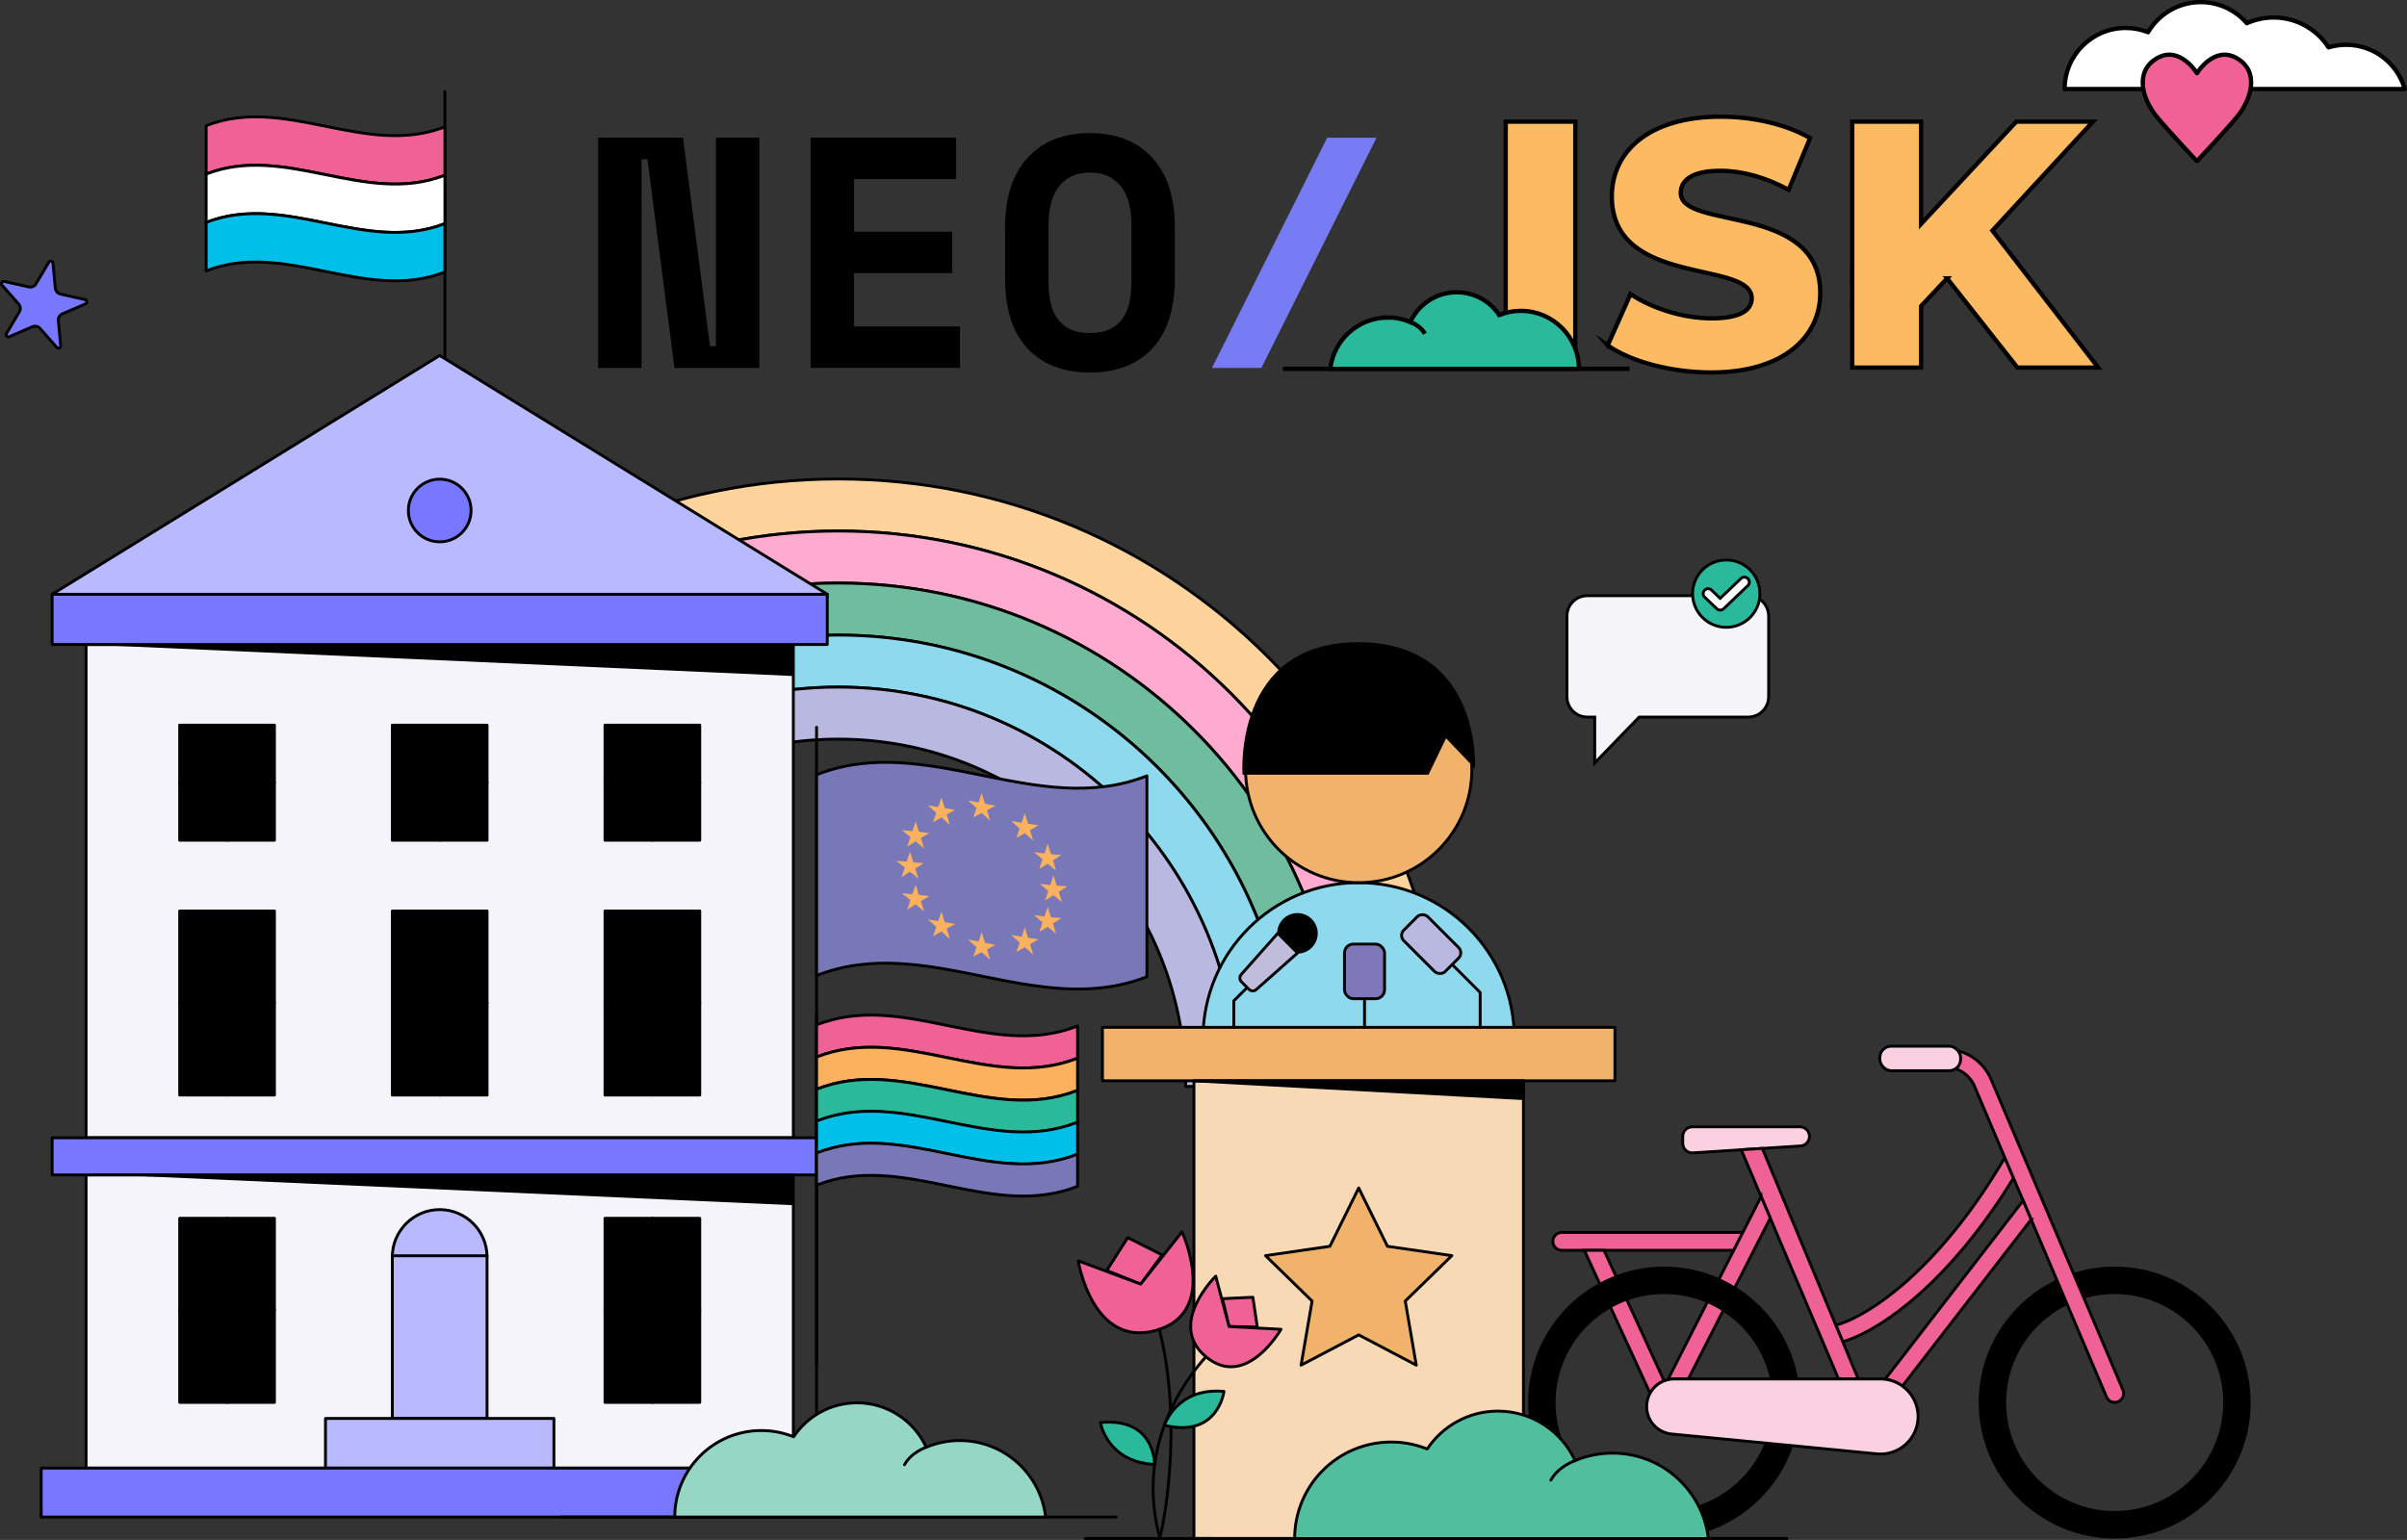 <?xml version="1.0" encoding="UTF-8"?>
<svg id="Layer_2" data-name="Layer 2" xmlns="http://www.w3.org/2000/svg" width="569.73" height="364.61" viewBox="0 0 569.73 364.61">
  <rect x="0" y="0" width="569.73" height="364.61" fill="#333333" stroke="none"/>
  <defs>
    <style>
      .cls-1, .cls-2 {
        fill: none;
      }

      .cls-3, .cls-4, .cls-5, .cls-6, .cls-7, .cls-8, .cls-9, .cls-10, .cls-11, .cls-12, .cls-13, .cls-14, .cls-15, .cls-16, .cls-17, .cls-18, .cls-19, .cls-20, .cls-21, .cls-22, .cls-23, .cls-2, .cls-24, .cls-25, .cls-26, .cls-27, .cls-28, .cls-29, .cls-30, .cls-31, .cls-32, .cls-33, .cls-34 {
        stroke: #000;
      }

      .cls-3, .cls-4, .cls-5, .cls-6, .cls-7, .cls-8, .cls-10, .cls-12, .cls-13, .cls-14, .cls-15, .cls-16, .cls-17, .cls-18, .cls-20, .cls-21, .cls-22, .cls-23, .cls-2, .cls-24, .cls-25, .cls-26, .cls-27, .cls-28, .cls-29, .cls-30, .cls-32, .cls-33, .cls-34 {
        stroke-width: .68px;
      }

      .cls-3, .cls-6, .cls-9, .cls-10, .cls-11, .cls-15, .cls-17, .cls-33, .cls-34 {
        stroke-miterlimit: 10;
      }

      .cls-3, .cls-18, .cls-19 {
        fill: #f06296;
      }

      .cls-4 {
        fill: #b9b8e0;
      }

      .cls-4, .cls-5, .cls-7, .cls-8, .cls-12, .cls-13, .cls-14, .cls-16, .cls-18, .cls-19, .cls-20, .cls-21, .cls-22, .cls-23, .cls-2, .cls-24, .cls-25, .cls-26, .cls-27, .cls-28, .cls-29, .cls-30, .cls-31, .cls-32 {
        stroke-linecap: round;
        stroke-linejoin: round;
      }

      .cls-5 {
        fill: #7878ff;
      }

      .cls-6, .cls-9, .cls-14 {
        fill: #2ab99a;
      }

      .cls-7 {
        fill: #6fbc9e;
      }

      .cls-8 {
        fill: #b9b9ff;
      }

      .cls-9, .cls-11, .cls-19, .cls-31 {
        stroke-width: 1.02px;
      }

      .cls-10, .cls-21 {
        fill: #f1b36b;
      }

      .cls-35 {
        fill: #777bf4;
      }

      .cls-11 {
        fill: #fcba63;
      }

      .cls-12 {
        fill: #f5f4fa;
      }

      .cls-36, .cls-30 {
        fill: #fbb15d;
      }

      .cls-13 {
        fill: #bfbcdc;
      }

      .cls-15 {
        fill-rule: evenodd;
      }

      .cls-15, .cls-28, .cls-31 {
        fill: #fff;
      }

      .cls-16 {
        fill: #95d6c5;
      }

      .cls-17, .cls-27 {
        fill: #8fd9ee;
      }

      .cls-22 {
        fill: #ffd39c;
      }

      .cls-23 {
        fill: #7e78b8;
      }

      .cls-24 {
        fill: #00c0ea;
      }

      .cls-25 {
        fill: #ffaacf;
      }

      .cls-26 {
        fill: #7877b8;
      }

      .cls-29 {
        fill: #51bf9d;
      }

      .cls-32 {
        fill: #f8d9b5;
      }

      .cls-33 {
        fill: #f5f4f9;
      }

      .cls-34 {
        fill: #fad1e0;
      }
    </style>
  </defs>
  <g id="Layer_1-2" data-name="Layer 1">
    <g>
      <g>
        <path class="cls-22" d="M198.41,113.41c79.43,0,143.82,64.39,143.82,143.82h-12.32c0-72.63-58.88-131.51-131.51-131.51-72.63,0-131.51,58.88-131.51,131.51h-12.32c0-79.43,64.39-143.82,143.82-143.82Z"/>
        <path class="cls-25" d="M198.41,138.05c-65.83,0-119.19,53.36-119.19,119.19h-12.32c0-72.63,58.88-131.51,131.51-131.51,72.63,0,131.51,58.88,131.51,131.51h-12.32c0-65.83-53.36-119.19-119.19-119.19Z"/>
        <path class="cls-7" d="M198.41,138.05c65.83,0,119.19,53.36,119.19,119.19h-12.32c0-59.03-47.85-106.87-106.87-106.87-59.03,0-106.87,47.85-106.87,106.87h-12.32c0-65.83,53.36-119.19,119.19-119.19Z"/>
        <path class="cls-27" d="M198.41,162.68c-52.22,0-94.56,42.34-94.56,94.56h-12.32c0-59.03,47.85-106.87,106.87-106.87,59.03,0,106.87,47.85,106.87,106.87h-12.32c0-52.22-42.34-94.56-94.56-94.56Z"/>
        <path class="cls-4" d="M198.41,162.68c52.22,0,94.56,42.34,94.56,94.56h-12.32c0-45.42-36.82-82.24-82.24-82.24-45.42,0-82.24,36.82-82.24,82.24h-12.32c0-52.22,42.34-94.56,94.56-94.56Z"/>
      </g>
      <g>
        <g>
          <line class="cls-2" x1="105.31" y1="121.28" x2="105.31" y2="21.68"/>
          <g>
            <path class="cls-18" d="M48.79,41.22c18.84-7.35,37.68,7.62,56.52.27v-11.46c-18.84,7.35-37.68-7.62-56.52-.27v11.46Z"/>
            <path class="cls-28" d="M48.79,52.68c18.84-7.35,37.68,7.62,56.52.27v-11.46c-18.84,7.35-37.68-7.62-56.52-.27v11.46Z"/>
            <path class="cls-24" d="M48.79,64.13c18.84-7.35,37.68,7.62,56.52.27v-11.46c-18.84,7.35-37.68-7.62-56.52-.27v11.46Z"/>
          </g>
        </g>
        <g>
          <rect class="cls-12" x="20.38" y="278.18" width="167.41" height="69.43" transform="translate(208.16 625.79) rotate(-180)"/>
          <rect class="cls-12" x="20.38" y="152.6" width="167.41" height="116.78" transform="translate(208.16 421.99) rotate(-180)"/>
          <rect class="cls-20" x="143.2" y="215.7" width="22.43" height="43.58" transform="translate(308.83 474.98) rotate(-180)"/>
          <rect class="cls-20" x="92.87" y="215.7" width="22.43" height="43.58" transform="translate(208.16 474.98) rotate(-180)"/>
          <rect class="cls-20" x="42.54" y="215.7" width="22.43" height="43.58" transform="translate(107.5 474.98) rotate(-180)"/>
          <rect class="cls-20" x="143.2" y="288.46" width="22.43" height="43.58" transform="translate(308.83 620.5) rotate(-180)"/>
          <path class="cls-8" d="M92.87,286.39h22.43v38.24c0,6.19-5.03,11.21-11.21,11.21h0c-6.19,0-11.21-5.03-11.21-11.21v-38.24h0Z" transform="translate(208.16 622.24) rotate(180)"/>
          <rect class="cls-20" x="42.54" y="288.46" width="22.43" height="43.58" transform="translate(107.5 620.5) rotate(-180)"/>
          <rect class="cls-20" x="143.2" y="171.71" width="22.43" height="27.24" transform="translate(308.83 370.65) rotate(-180)"/>
          <rect class="cls-20" x="92.87" y="171.71" width="22.43" height="27.24" transform="translate(208.16 370.65) rotate(-180)"/>
          <rect class="cls-20" x="42.54" y="171.71" width="22.43" height="27.24" transform="translate(107.5 370.65) rotate(-180)"/>
          <rect class="cls-8" x="77.05" y="335.85" width="54.07" height="11.77" transform="translate(208.16 683.46) rotate(-180)"/>
          <rect class="cls-5" x="9.75" y="347.61" width="188.66" height="11.59" transform="translate(208.16 706.81) rotate(-180)"/>
          <rect class="cls-5" x="12.35" y="269.38" width="183.47" height="8.8" transform="translate(208.16 547.57) rotate(-180)"/>
          <rect class="cls-5" x="12.35" y="140.7" width="183.47" height="11.9" transform="translate(208.16 293.3) rotate(-180)"/>
          <polygon class="cls-8" points="195.82 140.7 104.08 84.17 12.35 140.7 195.82 140.7"/>
          <circle class="cls-5" cx="104.08" cy="120.87" r="7.42"/>
          <line class="cls-2" x1="165.63" y1="237.49" x2="143.2" y2="237.49"/>
          <line class="cls-2" x1="115.3" y1="237.49" x2="92.87" y2="237.49"/>
          <line class="cls-2" x1="64.96" y1="237.49" x2="42.54" y2="237.49"/>
          <line class="cls-2" x1="165.63" y1="185.33" x2="143.2" y2="185.33"/>
          <line class="cls-2" x1="115.3" y1="185.33" x2="92.87" y2="185.33"/>
          <line class="cls-2" x1="64.96" y1="185.33" x2="42.54" y2="185.33"/>
          <line class="cls-2" x1="165.63" y1="310.25" x2="143.2" y2="310.25"/>
          <line class="cls-2" x1="115.3" y1="297.33" x2="92.87" y2="297.33"/>
          <line class="cls-2" x1="64.96" y1="310.25" x2="42.54" y2="310.25"/>
          <line class="cls-2" x1="154.41" y1="171.71" x2="154.41" y2="198.94"/>
          <line class="cls-2" x1="104.08" y1="171.71" x2="104.08" y2="198.94"/>
          <line class="cls-2" x1="53.75" y1="171.71" x2="53.75" y2="198.94"/>
          <line class="cls-2" x1="154.41" y1="215.7" x2="154.41" y2="259.28"/>
          <line class="cls-2" x1="104.08" y1="215.7" x2="104.08" y2="259.28"/>
          <line class="cls-2" x1="53.75" y1="215.7" x2="53.75" y2="259.28"/>
          <line class="cls-2" x1="154.41" y1="288.46" x2="154.41" y2="332.04"/>
          <line class="cls-2" x1="53.75" y1="288.46" x2="53.75" y2="332.04"/>
          <polygon points="187.79 152.6 20.38 152.6 187.79 160.06 187.79 152.6"/>
          <polygon points="187.79 277.9 20.38 277.9 187.79 285.36 187.79 277.9"/>
        </g>
      </g>
      <g>
        <polygon class="cls-1" points="394.24 327.71 410.37 296.04 379.68 296.04 394.24 327.71"/>
        <path class="cls-34" d="M426.04,266.8h-25.47c-1.25,0-2.27,1.01-2.27,2.27v1.64c0,1.31,1.11,2.35,2.41,2.26l11.44-.74,4.99-.32,9.04-.58c1.19-.08,2.12-1.07,2.12-2.26h0c0-1.25-1.01-2.27-2.27-2.27Z"/>
        <path d="M483.24,283.73h0s0,0,0,0Z"/>
        <path d="M431.13,316.96v-.02s0,.02,0,.02Z"/>
        <path d="M500.54,364.27c-17.75,0-32.19-14.44-32.19-32.19s14.44-32.19,32.19-32.19,32.19,14.44,32.19,32.19c0,17.75-14.44,32.19-32.19,32.19ZM500.54,306.39c-14.17,0-25.69,11.53-25.69,25.69,0,14.17,11.53,25.69,25.69,25.69,14.17,0,25.69-11.53,25.69-25.69,0-14.17-11.53-25.69-25.69-25.69Z"/>
        <g>
          <path class="cls-3" d="M369.68,291.8c-1.17,0-2.12.95-2.12,2.12,0,1.17.95,2.12,2.12,2.12h40.69l2.16-4.24h-42.84Z"/>
          <path class="cls-3" d="M448.81,305.49c-6.29,5.11-11.45,7.56-14.27,8.27l1.63,3.93c3.61-1.05,8.96-3.75,15.31-8.91,6.33-5.14,15.64-14.41,25.11-29.86l-2.05-4.82c-9.69,16.52-19.32,26.18-25.73,31.4Z"/>
          <path class="cls-3" d="M502.49,329.1l-19.25-45.35h0s-11.96-28.19-11.96-28.19c-1.84-4.34-6.08-7.14-10.79-7.14h-10.26c-1.17,0-2.12.95-2.12,2.12,0,1.17.95,2.12,2.12,2.12h10.26c3.01,0,5.72,1.79,6.89,4.56l7.16,16.88,2.05,4.82,2.28,5.36,1.9,4.47,17.83,42c.34.81,1.13,1.29,1.95,1.29.28,0,.56-.05.83-.17,1.08-.46,1.58-1.7,1.12-2.78Z"/>
          <polygon class="cls-3" points="436.17 317.69 434.53 313.76 417.14 271.91 412.15 272.23 416.85 283.31 419.01 288.4 431.12 316.93 431.13 316.96 435.18 326.5 439.83 326.5 436.17 317.69"/>
          <path class="cls-3" d="M393.89,326.95l-14.22-30.91h-4.66l15.56,33.83c.73-1.32,1.9-2.36,3.32-2.92Z"/>
          <path class="cls-3" d="M416.85,283.31l-4.33,8.5-2.16,4.24-15.6,30.64c.49-.12,1-.18,1.52-.18h3.33l19.4-38.1-2.16-5.09Z"/>
          <path class="cls-3" d="M480.76,288.75l-1.9-4.47-32.67,42.29c1.52.18,2.93.75,4.11,1.6l30.46-39.42Z"/>
        </g>
        <path d="M393.89,364.27c-17.75,0-32.19-14.44-32.19-32.19,0-17.75,14.44-32.19,32.19-32.19,17.75,0,32.19,14.44,32.19,32.19,0,17.75-14.44,32.19-32.19,32.19ZM393.89,306.39c-14.17,0-25.69,11.53-25.69,25.69,0,14.17,11.53,25.69,25.69,25.69,14.17,0,25.69-11.53,25.69-25.69,0-14.17-11.53-25.69-25.69-25.69Z"/>
        <path class="cls-34" d="M450.3,328.17c-1.19-.85-2.59-1.42-4.11-1.6-.35-.04-.71-.07-1.07-.07h-9.94s-35.57,0-35.57,0h-3.33c-.52,0-1.03.06-1.52.18-.3.07-.59.16-.87.27-1.42.56-2.59,1.6-3.32,2.92-.52.94-.81,2.01-.81,3.16,0,3.36,2.55,6.17,5.9,6.5l48.61,4.7c5.22.5,9.73-3.6,9.73-8.84h0c0-2.97-1.46-5.6-3.7-7.21Z"/>
        <rect class="cls-34" x="444.95" y="247.71" width="19.12" height="5.8" rx="2.69" ry="2.69"/>
      </g>
      <path class="cls-5" d="M11.56,62.07l-3.04,5.13c-.35.59-1.04.89-1.71.74l-5.82-1.31c-.51-.11-.86.49-.52.87l3.94,4.48c.45.51.52,1.26.17,1.85l-3.04,5.13c-.26.45.2.97.67.76l5.47-2.36c.63-.27,1.36-.11,1.81.41l3.94,4.48c.34.39.98.11.93-.4l-.55-5.94c-.06-.68.32-1.33.95-1.6l5.47-2.36c.48-.2.41-.9-.09-1.01l-5.82-1.31c-.67-.15-1.16-.71-1.23-1.4l-.55-5.94c-.05-.52-.73-.67-.99-.22Z"/>
      <g>
        <path class="cls-17" d="M284.75,245.83c0-20.35,16.5-36.84,36.84-36.84h0c20.35,0,36.84,16.5,36.84,36.84h-73.69Z"/>
        <circle class="cls-10" cx="321.6" cy="182.21" r="26.78"/>
        <path d="M294.1,183.43h44.03s4.15-8.62,4.15-8.62l6.84,7.16s1.79-29.79-27.49-29.91c-29.89-.12-27.53,31.37-27.53,31.37Z"/>
      </g>
      <g>
        <rect class="cls-32" x="282.6" y="255.9" width="77.99" height="108.38" transform="translate(643.19 620.17) rotate(-180)"/>
        <rect class="cls-21" x="260.94" y="243.24" width="121.31" height="12.66" transform="translate(643.19 499.14) rotate(-180)"/>
        <polygon class="cls-21" points="321.6 281.28 314.78 295.09 299.54 297.3 310.57 308.05 307.96 323.23 321.6 316.06 335.23 323.23 332.62 308.05 343.65 297.3 328.41 295.09 321.6 281.28"/>
        <polygon class="cls-20" points="282.6 255.9 360.59 255.9 360.59 260.12 282.6 255.9"/>
        <line class="cls-20" x1="322.98" y1="243.24" x2="322.98" y2="236.47"/>
        <rect class="cls-23" x="318.24" y="223.54" width="9.49" height="12.94" rx="2.12" ry="2.12" transform="translate(645.96 460.01) rotate(180)"/>
        <polyline class="cls-2" points="350.35 243.24 350.35 234.99 342 226.64"/>
        <rect class="cls-4" x="334.75" y="216.61" width="8.03" height="13.86" rx="1.77" ry="1.77" transform="translate(736.37 142.06) rotate(135)"/>
        <polyline class="cls-2" points="292.05 243.24 292.05 236.96 298.4 230.6"/>
        <g>
          <circle class="cls-20" cx="307.1" cy="220.99" r="4.46"/>
          <path class="cls-13" d="M293.85,232.47l1.77,1.77c.49.49,1.27.5,1.77.03l9.74-8.64-4.67-4.67-8.64,9.74c-.47.5-.46,1.29.03,1.77Z"/>
        </g>
      </g>
      <g>
        <line class="cls-29" x1="423" y1="364.27" x2="276.19" y2="364.27"/>
        <g>
          <path class="cls-29" d="M381.67,344.06c-3.14,0-6.13.63-8.85,1.78-3.17-6.92-10.16-11.73-18.27-11.73-6.98,0-13.13,3.56-16.73,8.97-2.64-1.06-5.52-1.65-8.53-1.65-12.62,0-22.85,10.23-22.85,22.85h97.93c-1.31-11.38-10.97-20.22-22.7-20.22Z"/>
          <path class="cls-29" d="M372.82,345.84s-3.91,1.29-5.73,4.61"/>
        </g>
      </g>
      <g>
        <line class="cls-2" x1="193.28" y1="358.09" x2="193.28" y2="172.2"/>
        <g>
          <path class="cls-26" d="M271.47,183.7v47.55c-26.06,10.25-52.12-10.52-78.18-.27v-47.55c26.06-10.25,52.12,10.52,78.18.27Z"/>
          <path class="cls-36" d="M232.37,187.79c-.25.73-.51,1.47-.76,2.2-.83-.17-1.65-.33-2.47-.5.67.62,1.34,1.24,2,1.85-.25.73-.51,1.47-.76,2.2.67-.35,1.33-.7,2-1.05.67.62,1.34,1.24,2,1.86-.25-.84-.51-1.67-.76-2.51.67-.35,1.33-.7,2-1.05-.82-.16-1.65-.33-2.47-.5-.26-.84-.51-1.67-.77-2.51Z"/>
          <path class="cls-36" d="M232.37,220.73c-.25.73-.51,1.47-.76,2.2-.83-.17-1.65-.33-2.47-.5.67.62,1.34,1.24,2,1.85-.25.73-.51,1.47-.76,2.2.67-.35,1.33-.7,2-1.05.67.62,1.34,1.24,2,1.86-.25-.84-.51-1.67-.76-2.51.67-.35,1.33-.7,2-1.05-.82-.16-1.65-.33-2.47-.5-.26-.84-.51-1.67-.77-2.51Z"/>
          <path class="cls-36" d="M249.36,207.27c-.25.76-.51,1.52-.76,2.28-.82-.08-1.65-.18-2.47-.28.67.57,1.34,1.13,2,1.69-.25.76-.51,1.51-.76,2.27.67-.41,1.33-.82,2-1.25.67.54,1.34,1.08,2,1.61-.25-.8-.51-1.6-.76-2.41.67-.44,1.33-.88,2-1.34-.83-.04-1.65-.09-2.48-.15-.25-.8-.51-1.61-.76-2.42Z"/>
          <path class="cls-36" d="M215.39,201.69c-.25.76-.51,1.52-.77,2.29-.82-.07-1.65-.12-2.47-.15.67.51,1.34,1.04,2,1.57-.25.77-.51,1.53-.76,2.3.67-.44,1.33-.88,2-1.3.67.54,1.33,1.1,2,1.66-.25-.81-.51-1.63-.76-2.44.67-.41,1.34-.82,2-1.22-.82-.11-1.65-.2-2.47-.28-.26-.81-.51-1.62-.76-2.43Z"/>
          <path class="cls-36" d="M216.73,194.49c-.25.76-.51,1.52-.76,2.28-.83-.08-1.65-.15-2.48-.2.67.53,1.33,1.06,2,1.61-.25.76-.51,1.52-.76,2.29.67-.43,1.34-.85,2-1.27.67.56,1.33,1.12,2,1.69-.25-.82-.51-1.63-.76-2.45.67-.4,1.33-.8,2-1.19-.83-.12-1.65-.22-2.47-.32-.25-.81-.51-1.63-.76-2.44Z"/>
          <path class="cls-36" d="M247.98,199.8c-.25.76-.51,1.51-.76,2.27-.82-.1-1.65-.2-2.47-.32.67.58,1.33,1.15,2,1.72-.25.75-.51,1.51-.76,2.26.67-.4,1.33-.8,2-1.22.67.56,1.34,1.1,2,1.64-.25-.81-.51-1.61-.76-2.42.67-.42,1.33-.86,2-1.3-.82-.05-1.65-.12-2.47-.2-.26-.81-.51-1.62-.76-2.43Z"/>
          <path class="cls-36" d="M216.73,209.42c-.25.76-.51,1.52-.76,2.28-.83-.08-1.65-.15-2.48-.2.67.53,1.33,1.06,2,1.61-.25.76-.51,1.52-.76,2.29.67-.43,1.34-.85,2-1.27.67.56,1.33,1.12,2,1.69-.25-.82-.51-1.63-.76-2.45.67-.4,1.33-.8,2-1.19-.83-.12-1.65-.22-2.47-.32-.25-.81-.51-1.63-.76-2.44Z"/>
          <path class="cls-36" d="M247.98,214.73c-.25.76-.51,1.51-.76,2.27-.82-.1-1.65-.2-2.47-.32.67.58,1.33,1.15,2,1.72-.25.75-.51,1.51-.76,2.26.67-.4,1.33-.8,2-1.22.67.56,1.34,1.1,2,1.64-.25-.81-.51-1.61-.76-2.42.67-.42,1.33-.86,2-1.3-.82-.05-1.65-.12-2.47-.2-.26-.81-.51-1.62-.76-2.43Z"/>
          <path class="cls-36" d="M222.84,188.84c-.25.74-.51,1.49-.76,2.23-.82-.13-1.65-.26-2.47-.37.67.58,1.33,1.16,2,1.75-.25.74-.51,1.49-.76,2.24.67-.38,1.34-.76,2-1.14.67.6,1.33,1.2,2,1.8-.26-.83-.51-1.66-.77-2.49.67-.37,1.33-.73,2-1.09-.83-.15-1.65-.3-2.47-.44-.25-.83-.51-1.66-.76-2.48Z"/>
          <path class="cls-36" d="M242.57,192.57c-.26.74-.51,1.49-.76,2.23-.82-.14-1.65-.28-2.47-.43.67.61,1.33,1.21,2,1.81-.25.74-.51,1.48-.77,2.22.67-.37,1.34-.74,2-1.12.67.59,1.33,1.18,2,1.76-.25-.82-.51-1.64-.76-2.47.67-.38,1.33-.77,2-1.17-.83-.11-1.65-.23-2.47-.36-.26-.82-.51-1.65-.76-2.47Z"/>
          <path class="cls-36" d="M222.84,215.84c-.25.74-.51,1.49-.76,2.23-.82-.13-1.65-.26-2.47-.37.67.58,1.33,1.16,2,1.75-.25.74-.51,1.49-.76,2.24.67-.38,1.34-.76,2-1.14.67.6,1.33,1.2,2,1.8-.26-.83-.51-1.66-.77-2.49.67-.37,1.33-.73,2-1.09-.83-.15-1.65-.3-2.47-.44-.25-.83-.51-1.66-.76-2.48Z"/>
          <path class="cls-36" d="M242.57,219.57c-.26.74-.51,1.49-.76,2.23-.82-.14-1.65-.28-2.47-.43.67.61,1.33,1.21,2,1.81-.25.74-.51,1.48-.77,2.22.67-.37,1.34-.74,2-1.12.67.59,1.33,1.18,2,1.76-.25-.82-.51-1.64-.76-2.47.67-.38,1.33-.77,2-1.17-.83-.11-1.65-.23-2.47-.36-.26-.82-.51-1.65-.76-2.47Z"/>
        </g>
      </g>
      <g>
        <line class="cls-2" x1="193.28" y1="323.29" x2="193.28" y2="239.97"/>
        <g>
          <path class="cls-18" d="M255.06,250.55c-20.59,8.13-41.18-8.41-61.78-.27v-7.62c20.59-8.13,41.18,8.41,61.78.27v7.62Z"/>
          <path class="cls-30" d="M255.06,258.17c-20.59,8.13-41.18-8.41-61.78-.27v-7.62c20.59-8.13,41.18,8.41,61.78.27v7.62Z"/>
          <path class="cls-14" d="M255.06,265.79c-20.59,8.13-41.18-8.41-61.78-.27v-7.62c20.59-8.13,41.18,8.41,61.78.27v7.62Z"/>
          <path class="cls-24" d="M255.06,273.32c-20.59,8.13-41.18-8.41-61.78-.27v-7.62c20.59-8.13,41.18,8.41,61.78.27v7.62Z"/>
          <path class="cls-26" d="M255.06,280.88c-20.59,8.13-41.18-8.41-61.78-.27v-7.62c20.59-8.13,41.18,8.41,61.78.27v7.62Z"/>
        </g>
      </g>
      <g>
        <g>
          <g>
            <polygon class="cls-18" points="261.97 300.81 266.93 293.04 275.07 297.14 270 304.05 261.97 300.81"/>
            <path class="cls-18" d="M279.77,291.67s8.93,19.11-6.16,23.33c-15.09,4.21-18.4-16.47-18.4-16.47l14.79,5.51,9.77-12.37Z"/>
          </g>
          <path class="cls-2" d="M274.42,314.75c6.09,24.14.24,49.99,0,49.52"/>
        </g>
        <g>
          <polygon class="cls-18" points="289.35 307.49 296.55 307.15 297.6 314.2 290.9 314.08 289.35 307.49"/>
          <path class="cls-18" d="M303.21,314.74s-8.18,14.32-17.67,6.58c-9.49-7.73,2.22-19.17,2.22-19.17l3.15,11.93,12.3.66Z"/>
        </g>
        <g>
          <path class="cls-2" d="M285.35,321.33c-10.15,11.49-15.14,26.55-10.9,42.48"/>
          <path class="cls-14" d="M275.63,337.47s2.84-9.05,14.08-8.02c0,0-1.39,11.12-14.08,8.02Z"/>
          <path class="cls-14" d="M260.47,336.83s1.55,9.36,12.82,9.9c0,0,.18-11.2-12.82-9.9Z"/>
        </g>
        <line class="cls-2" x1="256.85" y1="364.27" x2="286.95" y2="364.27"/>
      </g>
      <g>
        <line class="cls-14" x1="264.22" y1="359.2" x2="132.6" y2="359.2"/>
        <g>
          <path class="cls-16" d="M227.16,341.08c-2.81,0-5.49.57-7.93,1.59-2.84-6.2-9.11-10.52-16.38-10.52-6.26,0-11.77,3.19-15,8.04-2.36-.95-4.94-1.48-7.65-1.48-11.31,0-20.49,9.17-20.49,20.49h87.79c-1.17-10.2-9.83-18.12-20.35-18.12Z"/>
          <path class="cls-16" d="M219.23,342.67s-3.51,1.16-5.14,4.13"/>
        </g>
      </g>
      <g>
        <path class="cls-33" d="M413.81,141.05h-38.09c-2.67,0-4.83,2.16-4.83,4.83v19.07c0,2.67,2.16,4.83,4.83,4.83h1.75v10.86l10.51-10.86h25.82c2.67,0,4.83-2.16,4.83-4.83v-19.07c0-2.67-2.16-4.83-4.83-4.83Z"/>
        <g>
          <circle class="cls-6" cx="408.6" cy="140.56" r="7.97"/>
          <path class="cls-15" d="M413.74,137.02c.45.47.43,1.21-.04,1.65l-5.72,5.46c-.45.43-1.16.43-1.62,0l-2.86-2.73c-.47-.45-.48-1.19-.04-1.65.45-.47,1.19-.48,1.65-.04l2.05,1.96,4.91-4.69c.47-.45,1.21-.43,1.65.04Z"/>
        </g>
      </g>
      <g>
        <g>
          <g>
            <path d="M168.05,81.97h1.4v-49.38h10.28v54.52h-20.09l-6.39-49.38h-1.4v49.38h-10.28v-54.52h20.09l6.39,49.38Z"/>
            <path d="M191.88,32.59h34.42v9.81h-24.14v12.46h23.21v9.81h-23.21v12.62h25.07v9.81h-35.35v-54.52Z"/>
            <path d="M237.9,53.78c0-7.06,1.78-12.54,5.33-16.43,3.56-3.89,8.47-5.84,14.76-5.84s11.2,1.95,14.76,5.84c3.56,3.89,5.33,9.37,5.33,16.43v12.15c0,7.27-1.78,12.8-5.33,16.59-3.56,3.79-8.48,5.68-14.76,5.68s-11.2-1.89-14.76-5.68c-3.56-3.79-5.33-9.32-5.33-16.59v-12.15ZM257.99,78.85c1.87,0,3.43-.3,4.67-.9,1.25-.6,2.26-1.44,3.04-2.53.78-1.09,1.32-2.39,1.64-3.89.31-1.51.47-3.17.47-4.98v-13.4c0-1.71-.18-3.32-.54-4.83-.36-1.51-.93-2.8-1.71-3.89-.78-1.09-1.79-1.96-3.04-2.61-1.25-.65-2.75-.97-4.52-.97s-3.27.32-4.52.97c-1.25.65-2.26,1.52-3.04,2.61-.78,1.09-1.35,2.39-1.71,3.89-.36,1.51-.55,3.12-.55,4.83v13.4c0,1.82.16,3.48.47,4.98.31,1.51.86,2.8,1.64,3.89.78,1.09,1.79,1.93,3.04,2.53,1.25.6,2.8.9,4.67.9Z"/>
          </g>
          <polygon class="cls-35" points="314.13 32.62 325.81 32.62 298.56 87.11 286.87 87.11 314.13 32.62"/>
        </g>
        <g>
          <g>
            <path class="cls-11" d="M356.4,28.8h16.47v58.23h-16.47V28.8Z"/>
            <path class="cls-11" d="M380.53,81.79l5.41-12.15c5.16,3.41,12.48,5.74,19.21,5.74s9.48-1.91,9.48-4.74c0-9.23-33.11-2.5-33.11-24.13,0-10.4,8.48-18.88,25.79-18.88,7.57,0,15.39,1.75,21.13,5.07l-5.07,12.23c-5.57-2.99-11.06-4.49-16.14-4.49-6.9,0-9.4,2.33-9.4,5.24,0,8.9,33.02,2.25,33.02,23.71,0,10.15-8.48,18.8-25.79,18.8-9.57,0-19.05-2.58-24.54-6.41Z"/>
            <path class="cls-11" d="M460.88,65.9l-6.16,6.57v14.56h-16.3V28.8h16.3v24.21l22.54-24.21h18.13l-23.79,25.79,25.04,32.44h-19.13l-16.64-21.13Z"/>
          </g>
          <g>
            <line class="cls-9" x1="303.66" y1="87.33" x2="385.7" y2="87.33"/>
            <g>
              <path class="cls-9" d="M328.5,75.18c1.89,0,3.68.38,5.32,1.07,1.91-4.16,6.1-7.05,10.98-7.05,4.2,0,7.89,2.14,10.06,5.39,1.58-.64,3.31-.99,5.13-.99,7.58,0,13.73,6.15,13.73,13.74h-58.85c.79-6.84,6.59-12.15,13.64-12.15Z"/>
              <path class="cls-9" d="M333.82,76.25s2.35.78,3.44,2.77"/>
            </g>
          </g>
        </g>
        <g>
          <path class="cls-31" d="M555.31,10.61c-1.44,0-2.84.21-4.15.61-2.76-4.26-7.55-7.08-13-7.08-2.26,0-4.4.49-6.34,1.35-2.65-3.05-6.56-4.99-10.92-4.99-5.31,0-9.94,2.87-12.46,7.13-1.64-.65-3.42-1.01-5.29-1.01-7.98,0-14.46,6.47-14.46,14.46h34.04s30.82,0,30.82,0h15.65c-1.73-6.05-7.29-10.48-13.9-10.48Z"/>
          <path class="cls-19" d="M520.01,17.33s-4.02-6.61-9.37-3.59c-5.54,3.13-3.54,9.77-.15,13.89,2.65,3.23,9.43,10.46,9.43,10.46h.16s6.8-7.23,9.45-10.46c3.38-4.12,5.39-10.76-.15-13.89-5.35-3.02-9.37,3.59-9.37,3.59Z"/>
        </g>
      </g>
    </g>
  </g>
</svg>